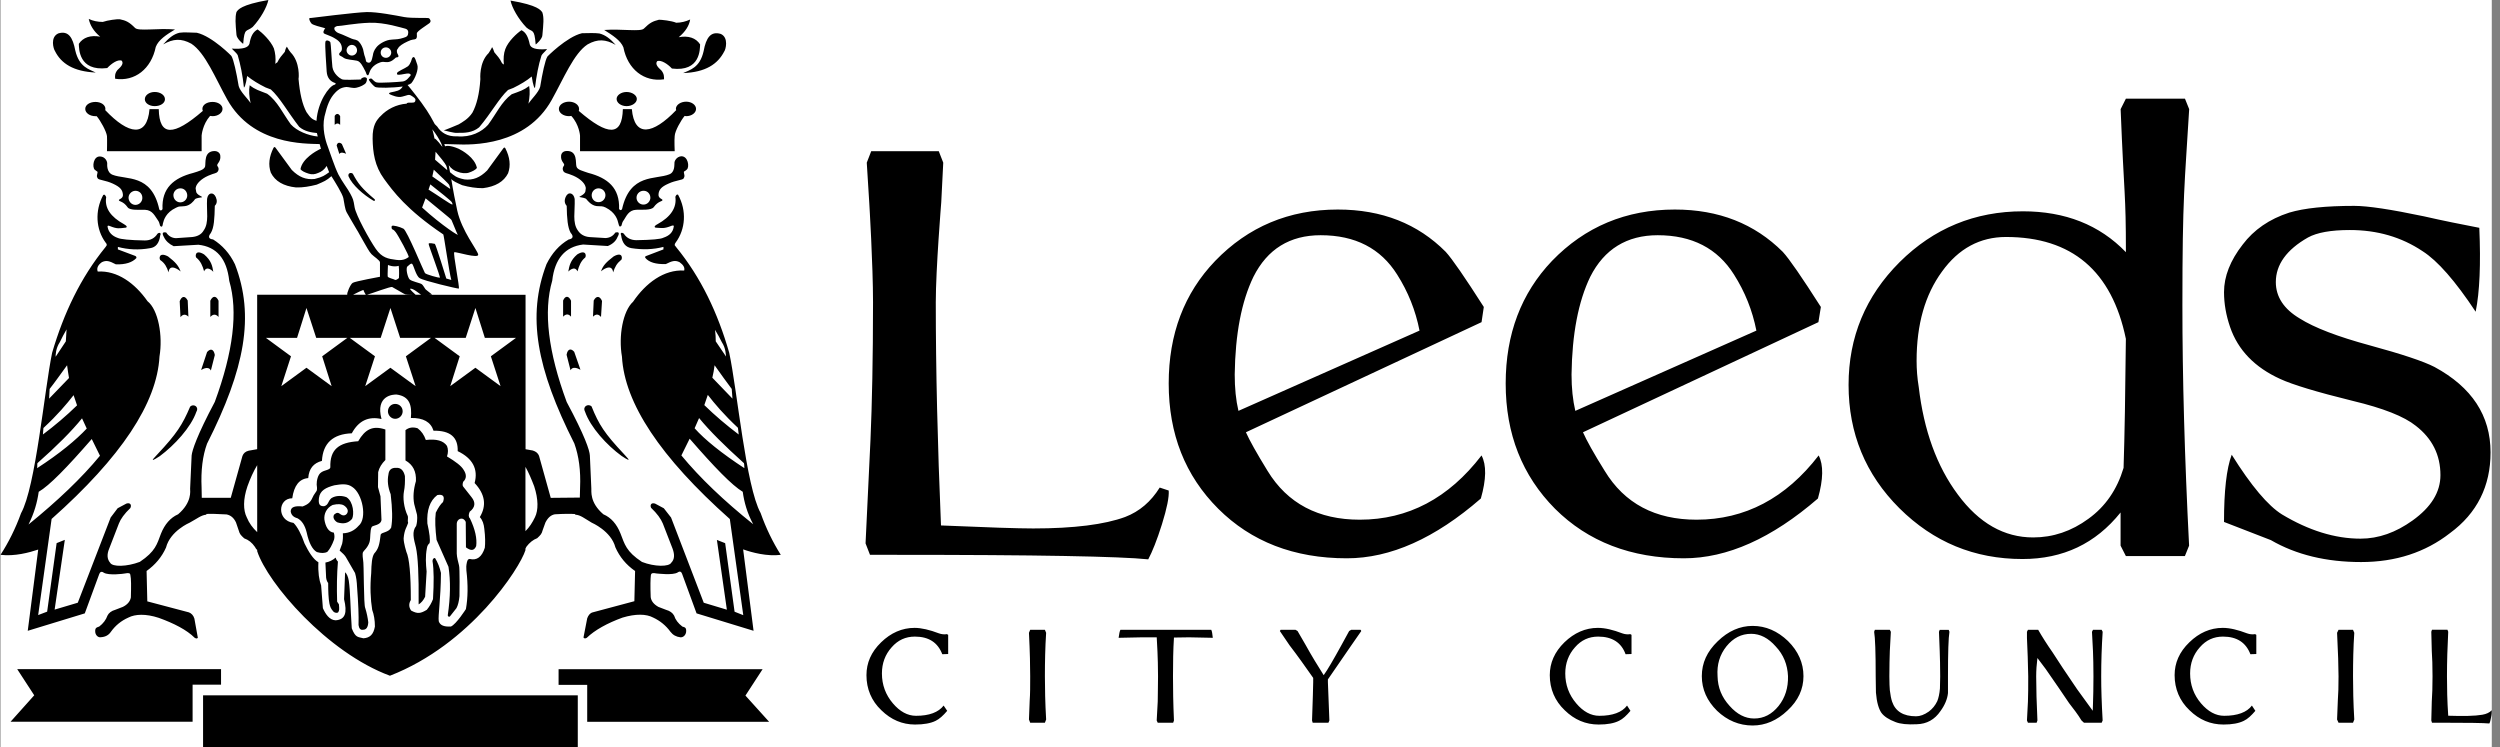 <svg xmlns="http://www.w3.org/2000/svg" width="194" height="58" viewBox="0 0 194 58" fill="none"><rect x="0" y="0" width="194" height="58" fill="#808080" stroke="none"/><g clip-path="url(#clip0_986_18631)"><rect width="193.321" height="58" transform="translate(0.041)" fill="white" style="fill:white;fill-opacity:1;"></rect><path d="M193.362 55.113C193.362 55.252 193.362 55.426 193.308 55.657C193.267 55.89 193.225 56.063 193.172 56.142C192.749 56.1 191.45 56.082 189.285 56.082H188.722L188.669 55.908L188.706 54.44C188.743 53.935 188.764 53.278 188.764 52.484C188.764 51.671 188.741 51.016 188.706 50.513L188.669 49.024L188.722 48.868H189.922L189.982 49.024C189.922 50.19 189.885 51.343 189.885 52.484C189.885 53.358 189.903 54.383 189.982 55.54C191.174 55.581 192.065 55.562 192.626 55.464C192.955 55.407 193.19 55.292 193.362 55.113ZM115.143 23.82L114.968 25L96.683 33.544C96.956 34.161 97.518 35.167 98.36 36.537C99.908 39.077 102.311 40.328 105.516 40.328C109.264 40.328 112.419 38.665 114.967 35.342C115.357 36.077 115.339 37.196 114.914 38.684C111.357 41.777 107.896 43.324 104.514 43.324C100.41 43.324 97.091 42.026 94.536 39.479C91.963 36.907 90.691 33.677 90.691 29.757C90.691 25.928 91.89 22.756 94.301 20.244C96.857 17.597 100.028 16.26 103.813 16.26C107.234 16.26 110.021 17.362 112.187 19.542C112.687 20.088 113.675 21.522 115.143 23.82ZM110.155 25.655C109.848 24.088 109.266 22.64 108.42 21.308C107.143 19.275 105.172 18.253 102.484 18.253C100.086 18.253 98.347 19.332 97.267 21.478C96.338 23.398 95.856 25.929 95.814 29.057C95.814 30.122 95.907 31.049 96.103 31.883L110.155 25.655ZM141.299 23.82L141.109 25L122.839 33.544C123.11 34.161 123.666 35.167 124.523 36.537C126.064 39.077 128.447 40.328 131.653 40.328C135.402 40.328 138.572 38.665 141.129 35.342C141.51 36.077 141.492 37.196 141.07 38.684C137.492 41.777 134.033 43.324 130.667 43.324C126.571 43.324 123.225 42.026 120.669 39.479C118.12 36.907 116.841 33.677 116.841 29.757C116.841 25.928 118.044 22.756 120.438 20.244C122.992 17.597 126.183 16.26 129.97 16.26C133.376 16.26 136.157 17.362 138.341 19.542C138.847 20.088 139.833 21.522 141.299 23.82ZM136.296 25.655C135.987 24.088 135.405 22.64 134.559 21.308C133.281 19.275 131.307 18.253 128.64 18.253C126.246 18.253 124.487 19.332 123.403 21.478C122.475 23.398 121.993 25.929 121.951 29.057C121.951 30.122 122.051 31.049 122.244 31.883L136.296 25.655ZM59.18 51.926L57.846 53.977L59.683 56.011H45.567V53.148H43.346V51.93H59.179L59.18 51.926ZM15.758 53.96H44.836V58H15.758V53.96ZM1.336 51.926H17.153V53.128H14.946V56.008H0.818L2.656 53.955L1.336 51.926ZM15.705 8.451C15.705 8.139 16.049 7.909 16.494 7.909C16.92 7.909 17.268 8.139 17.268 8.451C17.268 8.76 16.921 9.015 16.496 9.015L16.302 8.995C15.706 9.669 15.646 10.519 15.646 10.519V11.733H8.301C8.301 11.733 8.32 10.87 8.301 10.558C8.257 10.195 7.798 9.359 7.504 9.016H7.41C6.961 9.016 6.615 8.762 6.615 8.452C6.615 8.14 6.96 7.91 7.41 7.91C7.835 7.91 8.18 8.14 8.18 8.452L8.166 8.545C9.979 10.461 11.411 10.692 11.602 8.47H12.32C12.359 10.6 13.461 10.579 15.74 8.606C15.723 8.567 15.705 8.511 15.705 8.451ZM11.239 7.699C11.239 7.389 11.584 7.137 12.006 7.137C12.454 7.137 12.801 7.389 12.801 7.699C12.801 8.004 12.455 8.235 12.006 8.235C11.587 8.236 11.239 8.006 11.239 7.699ZM8.32 12.684C8.32 12.744 8.257 13.364 8.727 13.56C9.787 13.982 11.757 13.458 12.36 16.246C12.399 16.34 12.534 16.379 12.612 16.223C12.535 14.601 13.477 13.81 14.989 13.42C15.413 13.287 15.819 13.186 15.912 12.937C15.989 12.669 15.783 11.72 16.669 11.72C16.784 11.72 17.073 11.798 17.097 12.089C17.155 12.591 16.747 12.722 16.88 12.9C17.039 13.094 16.922 13.285 16.904 13.303C16.768 13.48 16.691 13.403 16.166 13.633C15.587 13.888 15.301 14.232 15.221 14.447C15.161 14.638 15.177 14.602 15.221 14.855C15.239 15.141 15.802 15.277 15.661 15.31C15.508 15.338 15.2 15.371 15.123 15.469C15.044 15.589 14.758 15.952 14.35 15.995C13.942 16.049 13.942 15.971 13.656 16.121C12.866 16.494 12.709 17.072 12.648 17.322C12.613 17.578 12.57 17.634 12.46 17.559C12.361 17.482 12.436 17.344 12.242 17.075C12.031 16.802 11.854 16.304 11.257 16.281C10.869 16.261 10.097 16.356 9.905 16.088C9.555 15.59 9.246 15.665 9.223 15.527C9.223 15.45 9.579 15.413 9.537 15.085C9.5 14.734 9.343 14.523 8.763 14.252C8.182 13.982 7.679 13.982 7.586 13.845C7.507 13.707 7.507 13.671 7.543 13.516C7.606 13.248 7.568 13.365 7.349 13.168C7.141 12.958 7.238 12.104 7.774 12.143C8.166 12.163 8.32 12.513 8.32 12.684ZM9.98 15.411C10.022 15.719 10.289 15.937 10.583 15.894C10.869 15.852 11.084 15.588 11.041 15.275C11.007 14.983 10.757 14.773 10.443 14.81C10.154 14.854 9.942 15.121 9.98 15.411ZM13.46 15.216C13.498 15.526 13.771 15.74 14.062 15.698C14.352 15.664 14.566 15.389 14.526 15.102C14.488 14.79 14.234 14.577 13.928 14.62C13.634 14.653 13.421 14.932 13.46 15.216ZM16.67 27.548L16.364 28.751C16.227 28.445 15.859 28.556 15.606 28.71L16.069 27.318C16.341 27.012 16.591 27.09 16.67 27.548ZM15.237 31.958C14.815 33.172 13.536 34.552 12.399 35.397C11.297 36.115 12.206 35.3 12.225 35.244C13.711 33.659 14.156 32.965 14.756 31.553C15.009 31.303 15.473 31.554 15.237 31.958ZM16.959 23.338V24.595C16.747 24.36 16.536 24.36 16.321 24.595V23.338C16.496 22.949 16.769 22.916 16.959 23.338ZM15.838 19.742C16.399 20.225 16.476 20.629 16.552 21.094C16.516 21.04 16.051 20.573 15.838 21.055C15.724 20.628 15.569 20.278 15.258 20.011C15.142 19.992 15.081 19.279 15.838 19.742ZM14.566 23.32L14.62 24.573C14.412 24.365 14.194 24.365 14.005 24.613L13.944 23.375C14.099 22.972 14.351 22.916 14.566 23.32ZM13.038 19.898C13.615 20.342 13.847 20.607 14.021 21.074C13.981 21.019 13.151 20.358 13.078 21.134C12.944 20.708 12.786 20.433 12.475 20.207C12.337 20.183 12.261 19.489 13.038 19.898ZM43.369 8.451C43.369 8.139 43.717 7.89 44.159 7.89C44.587 7.89 44.936 8.139 44.936 8.451C44.936 8.511 44.936 8.545 44.913 8.606C47.174 10.557 48.28 10.598 48.334 8.47H49.031C49.226 10.674 50.653 10.444 52.473 8.545L52.448 8.451C52.448 8.139 52.819 7.89 53.246 7.89C53.669 7.89 54.013 8.139 54.013 8.451C54.013 8.76 53.668 9.015 53.246 9.015L53.128 8.995C52.84 9.341 52.371 10.167 52.356 10.557C52.318 10.869 52.356 11.732 52.356 11.732H45.01V10.523C45.01 10.523 44.953 9.671 44.334 8.997L44.16 9.015C43.716 9.015 43.369 8.76 43.369 8.451ZM47.849 7.678C47.849 7.389 48.2 7.138 48.623 7.138C49.048 7.138 49.419 7.39 49.419 7.678C49.419 7.984 49.048 8.236 48.623 8.236C48.2 8.236 47.849 7.984 47.849 7.678ZM52.338 12.668C52.317 12.513 52.491 12.163 52.859 12.126C53.401 12.106 53.516 12.959 53.302 13.152C53.09 13.364 53.03 13.231 53.09 13.499C53.128 13.654 53.128 13.693 53.05 13.845C52.974 13.98 52.45 13.98 51.875 14.249C51.295 14.502 51.136 14.732 51.102 15.06C51.06 15.414 51.428 15.433 51.407 15.527C51.407 15.641 51.079 15.588 50.732 16.071C50.54 16.338 49.766 16.263 49.377 16.278C48.781 16.301 48.606 16.785 48.413 17.072C48.201 17.341 48.295 17.479 48.177 17.556C48.084 17.613 48.044 17.576 47.984 17.322C47.928 17.071 47.775 16.493 46.999 16.104C46.714 15.968 46.687 16.025 46.283 15.991C45.877 15.93 45.605 15.582 45.512 15.466C45.431 15.349 45.141 15.336 44.988 15.292C44.83 15.271 45.393 15.137 45.43 14.83C45.45 14.575 45.489 14.635 45.413 14.421C45.334 14.214 45.065 13.886 44.484 13.63C43.943 13.4 43.885 13.477 43.728 13.3C43.711 13.26 43.592 13.09 43.748 12.873C43.903 12.698 43.495 12.587 43.539 12.084C43.572 11.771 43.847 11.715 43.982 11.715C44.852 11.698 44.639 12.665 44.737 12.933C44.811 13.183 45.218 13.261 45.644 13.415C47.152 13.805 48.101 14.573 48.041 16.218C48.121 16.35 48.234 16.316 48.274 16.218C48.894 13.44 50.867 13.959 51.928 13.532C52.397 13.364 52.317 12.743 52.338 12.668ZM46.979 15.216C47.017 14.932 46.813 14.653 46.517 14.62C46.23 14.578 45.953 14.79 45.919 15.081C45.88 15.386 46.093 15.664 46.385 15.684C46.673 15.72 46.941 15.51 46.979 15.216ZM50.465 15.411C50.5 15.105 50.29 14.832 49.999 14.807C49.704 14.774 49.437 14.983 49.398 15.273C49.36 15.566 49.575 15.838 49.862 15.871C50.153 15.914 50.422 15.698 50.465 15.411ZM43.967 27.532C44.042 27.064 44.312 27.008 44.56 27.303L45.044 28.693C44.793 28.558 44.427 28.419 44.273 28.731L43.967 27.532ZM45.396 31.939C45.185 31.531 45.648 31.303 45.902 31.531C46.478 32.965 46.922 33.641 48.41 35.226C48.431 35.28 49.338 36.115 48.233 35.379C47.096 34.551 45.825 33.171 45.396 31.939ZM43.697 23.32C43.871 22.916 44.139 22.949 44.312 23.338V24.575C44.123 24.345 43.91 24.345 43.697 24.575V23.32ZM44.794 19.742C45.551 19.279 45.513 19.972 45.375 20.015C45.083 20.265 44.936 20.61 44.814 21.058C44.585 20.573 44.139 21.038 44.099 21.074C44.181 20.629 44.255 20.207 44.794 19.742ZM46.072 23.32C46.284 22.916 46.556 22.972 46.717 23.357L46.638 24.597C46.441 24.364 46.249 24.345 46.016 24.574L46.072 23.32ZM47.619 19.898C48.389 19.466 48.296 20.169 48.181 20.185C47.874 20.434 47.717 20.709 47.58 21.134C47.484 20.358 46.672 21.014 46.639 21.055C46.788 20.605 47.044 20.342 47.619 19.898ZM39.617 0.045C41.763 0.408 41.971 0.797 42.089 0.971C42.224 1.4 42.168 1.861 42.089 2.732C42.089 3.02 41.567 3.485 41.567 3.445C41.468 2.152 41.312 2.54 40.85 2.133C40.216 1.468 39.732 0.605 39.617 0.045ZM55.934 2.634C56.575 2.921 56.301 3.874 56.204 3.986C55.701 4.972 54.751 5.611 53.011 5.671C53.538 5.419 54.312 5.264 54.601 3.968C54.793 2.92 55.157 2.4 55.934 2.634ZM20.825 0C20.707 0.563 20.224 1.432 19.61 2.091C19.127 2.498 18.967 2.109 18.874 3.388C18.874 3.444 18.349 2.98 18.349 2.689C18.272 1.822 18.235 1.357 18.349 0.935C18.467 0.758 18.679 0.375 20.825 0ZM4.525 2.592C5.303 2.362 5.646 2.887 5.844 3.927C6.15 5.224 6.928 5.373 7.43 5.629C5.711 5.552 4.742 4.933 4.259 3.947C4.159 3.811 3.871 2.887 4.525 2.592ZM40.468 2.343C40.814 2.513 40.988 2.868 41.109 3.444C41.181 3.732 41.591 3.886 42.456 3.809C42.287 4.021 42.095 4.157 42.017 4.312C41.782 5.048 41.628 5.878 41.514 6.824C41.393 6.844 41.262 5.936 41.262 5.936C40.874 6.263 40.375 6.557 39.831 6.824L39.424 6.98C38.729 7.622 38.112 8.78 37.182 9.881C36.659 10.308 36.037 10.323 35.44 10.308C35.309 10.347 34.436 10.114 34.436 10.114C34.455 10.134 35.596 9.651 35.596 9.651C35.884 9.475 36.328 9.244 36.66 8.742C36.986 8.139 37.201 7.294 37.276 6.15C37.276 6.15 37.159 4.852 37.917 4.12C37.995 3.985 38.092 3.867 38.188 3.656C38.303 3.849 38.303 3.927 38.361 4.059C38.612 4.367 38.766 4.504 38.942 4.873C38.959 4.93 39.034 4.949 39.1 5.011C39.057 4.546 39.082 4.157 39.212 3.808C39.441 3.195 40.117 2.574 40.468 2.343ZM52.67 2.887C53.42 2.749 54 2.94 54.328 3.444C54.312 3.791 54.368 5.592 52.142 5.319C51.78 4.933 51.294 4.641 51.004 4.741C50.828 4.95 51.004 5.184 51.33 5.475C51.545 5.746 51.528 5.957 51.528 6.155C49.984 6.382 48.705 5.378 48.376 3.676C48.168 3.14 47.527 2.732 46.887 2.326C48.22 2.226 49.688 2.477 49.958 2.226C50.441 1.743 50.676 1.65 51.136 1.531C51.33 1.531 52.103 1.606 52.475 1.765C52.841 1.765 53.228 1.667 53.556 1.513C53.481 1.995 53.185 2.459 52.67 2.887ZM7.774 2.845C7.253 2.418 6.983 1.936 6.886 1.468C7.214 1.627 7.604 1.702 7.974 1.702C8.339 1.57 9.112 1.468 9.303 1.495C9.769 1.593 10.021 1.702 10.485 2.172C10.756 2.438 12.226 2.172 13.579 2.286C12.919 2.689 12.304 3.079 12.087 3.64C11.741 5.343 10.465 6.346 8.938 6.112C8.918 5.92 8.9 5.709 9.11 5.438C9.44 5.146 9.613 4.913 9.44 4.702C9.148 4.603 8.686 4.892 8.319 5.282C6.092 5.552 6.133 3.754 6.117 3.403C6.445 2.903 7.024 2.709 7.774 2.845ZM27.049 13.692C26.972 13.458 27.205 13.343 27.378 13.48C27.785 14.25 28.079 14.62 29.081 15.469C29.101 15.511 29.119 15.639 28.966 15.567C28.192 15.105 27.344 14.37 27.049 13.692ZM26.125 11.291C26.18 11.042 26.357 11.024 26.53 11.177L26.858 11.933C26.685 11.855 26.432 11.775 26.334 11.953L26.125 11.291ZM25.971 8.995C26.103 8.78 26.276 8.794 26.396 9.015V9.685C26.257 9.552 26.125 9.552 25.971 9.685V8.995ZM30.104 31.92C30.104 31.593 30.357 31.343 30.666 31.343C30.994 31.343 31.246 31.594 31.246 31.92C31.246 32.229 30.993 32.5 30.666 32.5C30.36 32.5 30.104 32.229 30.104 31.92ZM29.908 35.693C29.619 35.98 29.425 36.291 29.346 36.635L29.331 37.798L29.526 38.513L29.603 40.349C29.541 40.775 28.943 40.755 28.848 40.887C28.693 41.163 28.77 41.739 28.675 42.067C28.538 42.508 28.209 42.747 28.174 42.84C28.097 42.973 28.174 43.442 28.174 43.442C28.25 43.69 28.209 46.979 28.345 47.19C28.463 47.576 28.538 47.946 28.578 48.292C28.557 48.678 28.424 48.868 28.174 48.868C27.977 48.909 27.862 48.774 27.822 48.503C27.845 47.79 27.805 46.822 27.708 45.549C27.691 45.159 27.649 44.793 27.55 44.464L26.835 43.224C26.758 43.093 26.585 42.917 26.356 42.723L26.549 42.199C26.606 41.95 26.626 41.677 26.606 41.384C27.112 41.369 27.517 41.157 27.822 40.807C28.521 40.245 28.132 38.275 27.32 37.776C26.955 37.518 26.507 37.563 25.948 37.658C25.292 37.831 24.826 38.062 24.752 38.644C24.691 39.127 24.807 39.298 25.156 39.28C25.502 39.182 25.425 38.917 25.712 38.66C26.065 38.43 26.564 38.452 26.892 38.586C27.436 38.934 27.493 39.937 27.318 40.268C27.012 40.614 26.66 40.675 26.196 40.541C26.045 40.478 25.767 40.212 25.924 39.936C26.139 39.742 26.251 39.781 26.391 39.882C26.582 40.038 26.799 40.038 26.932 39.842C27.064 39.63 26.952 39.4 26.696 39.226C26.5 39.105 26.215 39.09 25.812 39.185C25.329 39.418 25.133 39.882 25.172 40.309C25.249 40.832 25.483 41.295 25.904 41.331C25.966 41.527 25.966 41.699 25.923 41.873C25.767 42.302 25.595 42.61 25.404 42.822C25.187 42.938 24.922 42.938 24.589 42.84C24.241 42.645 23.971 42.128 23.797 41.315C23.662 40.769 23.432 40.403 23.08 40.216C22.773 40.133 22.599 39.961 22.559 39.688C22.559 39.32 22.928 39.245 23.485 39.301C23.988 39.104 24.105 38.955 24.34 38.434C24.376 38.393 24.548 38.124 24.574 38.086C24.628 37.93 24.589 37.754 24.574 37.6L24.589 37.348C24.724 36.481 25.171 36.597 25.534 36.402C25.574 36.382 25.634 36.329 25.634 36.251C25.595 34.897 26.27 34.334 27.796 34.24C28.336 33.311 28.918 32.998 29.905 33.329V35.693H29.908ZM25.252 43.656C25.564 43.6 25.833 43.46 26.047 43.27C26.083 43.404 26.143 43.501 26.223 43.58C26.143 44.567 26.125 45.588 26.162 46.69L26.3 46.896C26.335 47.288 26.335 47.364 26.239 47.52C26.125 47.597 25.971 47.538 25.891 47.477C25.676 47.247 25.621 47.091 25.564 46.84C25.486 46.413 25.466 45.874 25.466 45.238C25.407 45.18 25.33 45.025 25.307 44.829L25.252 43.656ZM31.458 33.387C31.711 33.172 32.038 33.116 32.407 33.234C32.713 33.464 32.91 33.758 33.044 34.142C33.877 34.043 34.417 34.203 34.687 34.606C34.786 34.858 34.786 35.128 34.687 35.42C35.363 35.824 35.791 36.152 35.965 36.441C36.216 36.808 36.216 37.138 35.941 37.389C35.886 37.568 35.886 37.68 35.941 37.755L36.583 38.57C36.931 38.992 36.876 39.379 36.448 39.709C36.348 39.94 36.348 40.113 36.469 40.232C36.876 41.082 37.028 41.799 36.952 42.374C36.798 42.742 36.546 42.765 36.158 42.475L36.142 40.502C35.945 40.057 35.424 40.232 35.444 40.699V42.959C35.456 43.267 35.558 43.615 35.617 43.863C35.691 44.036 35.655 46.261 35.655 46.261C35.617 46.67 35.537 46.979 35.422 47.191L34.901 47.85C34.822 47.867 34.768 47.85 34.746 47.751C34.958 46.323 34.971 45.064 34.802 43.983L33.877 41.893C33.781 41.061 33.739 40.37 33.815 39.786C34.011 39.381 34.204 39.108 34.378 38.957C34.536 38.512 34.378 38.334 33.935 38.417C33.355 38.858 33.105 39.589 33.163 40.616C33.334 41.388 33.399 41.914 33.334 42.149C33.221 42.243 33.145 42.377 33.125 42.552C33.006 43.171 33.045 43.753 33.105 44.352L32.99 46.306C32.851 46.592 32.68 46.788 32.486 46.902C32.507 44.586 32.429 43.174 32.275 42.477C32.102 41.8 31.946 41.257 32.295 40.811C32.433 40.328 32.355 39.92 32.355 39.92L32.142 39.111C32.041 38.576 32.084 37.989 32.276 37.334C32.314 36.58 32.041 36.059 31.465 35.731V33.387H31.458ZM55.487 25.597C55.527 25.906 55.542 26.197 55.542 26.488L56.339 27.666C56.317 27.532 56.339 27.045 56.009 26.543C55.853 26.235 55.684 25.907 55.487 25.597ZM55.452 28.343C55.411 28.673 55.354 29.001 55.277 29.31L56.839 30.933L56.782 30.181C56.358 29.619 55.975 29.079 55.452 28.343ZM54.926 30.642L54.655 31.436C55.487 32.249 56.374 32.999 57.325 33.718L57.263 33.196C56.183 32.189 55.467 31.342 54.926 30.642ZM54.249 32.44L53.902 33.234C54.696 34.123 55.989 35.167 57.764 36.33C57.748 36.228 57.764 36.039 57.729 35.941C56.223 34.587 55.061 33.431 54.249 32.44ZM53.516 34.043L52.875 35.342C54.312 37.081 56.168 38.856 58.447 40.68C57.981 39.809 57.748 38.977 57.637 38.163C56.803 37.663 55.452 36.27 53.516 34.043ZM49.127 23.415C50.111 21.965 51.527 20.901 53.093 20.994C53.154 20.764 53.03 20.554 52.724 20.338C52.377 20.183 52.163 20.244 51.663 20.493C50.889 20.513 50.366 20.358 50.077 20.011C50.038 19.932 50.077 19.875 50.17 19.856L51.484 19.353V19.158C50.692 19.368 49.859 19.391 48.992 19.256C48.547 19.181 48.277 18.853 48.199 18.253C48.101 18.042 48.276 18.018 48.41 18.136C48.619 18.465 48.95 18.638 49.394 18.638C50.574 18.619 51.274 18.559 51.483 18.445C51.95 18.29 52.219 18.018 52.278 17.612C52.317 17.496 52.26 17.475 52.122 17.517C51.524 17.766 51.348 17.688 50.962 17.673C50.73 17.673 50.747 17.536 51.018 17.398C52.064 16.821 52.526 16.104 52.408 15.273C52.471 15.115 52.545 15.058 52.621 15.115C53.299 16.35 53.2 17.785 52.43 18.825C52.375 18.89 52.355 18.95 52.355 19.026L52.473 19.181C54.404 21.543 55.701 24.288 56.588 27.377C57.207 30.256 57.885 37.756 59.024 39.809C59.448 41.008 59.97 42.068 60.589 43.056C59.527 43.189 58.366 42.881 57.667 42.631L58.476 48.949L54.053 47.597L52.928 44.523C52.869 44.37 52.77 44.293 52.582 44.425C52.196 44.658 51.037 44.503 50.959 44.503C50.649 44.443 50.552 44.464 50.509 44.62C50.474 44.891 50.459 45.469 50.494 46.339C50.537 46.651 50.744 46.9 51.094 47.096L51.695 47.326C51.986 47.405 52.196 47.559 52.313 47.774C52.407 48.08 52.62 48.37 52.952 48.622C53.148 48.68 53.278 48.699 53.242 49.05C53.2 49.316 52.993 49.473 52.799 49.455C52.47 49.416 52.219 49.276 52.028 49.027C51.676 48.544 51.231 48.178 50.691 47.925C50.151 47.634 49.323 47.62 48.311 47.925C47.136 48.351 46.151 48.895 45.532 49.495C45.418 49.566 45.336 49.551 45.278 49.472L45.568 47.981C45.648 47.756 45.784 47.578 45.977 47.523L49.227 46.654L49.283 44.31C48.584 43.828 48.083 43.211 47.755 42.475C47.424 41.203 45.917 40.56 45.917 40.56C45.337 40.217 45.045 39.964 44.662 39.942L44.602 39.889C44.311 39.866 43.791 39.866 43.059 39.909C42.748 39.964 42.515 40.176 42.325 40.547L42.11 41.142C42.035 41.437 41.954 41.51 41.686 41.764C41.374 41.88 41.085 42.11 40.853 42.421L40.775 42.572V42.692C40.331 44.103 36.526 50 30.259 52.437C25.386 50.633 20.77 45.261 19.958 42.772V42.673C19.881 42.617 19.82 42.516 19.786 42.443C19.552 42.103 19.282 41.892 18.951 41.776C18.679 41.526 18.603 41.448 18.524 41.161L18.313 40.542C18.139 40.168 17.887 39.979 17.578 39.919C16.865 39.882 16.339 39.862 16.033 39.882L15.994 39.94C15.605 39.98 15.318 40.232 14.718 40.559C14.718 40.559 13.212 41.196 12.882 42.493C12.556 43.225 12.049 43.826 11.375 44.308L11.431 46.666L14.662 47.52C14.851 47.595 15.007 47.748 15.084 48.002L15.352 49.491C15.301 49.564 15.224 49.564 15.105 49.491C14.506 48.889 13.499 48.368 12.32 47.945C11.316 47.614 10.485 47.652 9.963 47.923C9.4 48.174 8.957 48.538 8.61 49.022C8.432 49.291 8.167 49.428 7.836 49.447C7.647 49.49 7.431 49.333 7.392 49.063C7.356 48.696 7.508 48.696 7.699 48.619C8.011 48.384 8.224 48.096 8.34 47.772C8.432 47.572 8.648 47.402 8.939 47.323L9.537 47.092C9.885 46.92 10.101 46.666 10.155 46.361C10.181 45.471 10.181 44.909 10.119 44.638C10.101 44.464 10.004 44.441 9.673 44.504C9.619 44.521 8.437 44.676 8.052 44.441C7.877 44.31 7.762 44.388 7.703 44.543L6.58 47.598L2.153 48.95L2.965 42.646C2.268 42.879 1.127 43.189 0.041 43.054C0.665 42.09 1.207 41.005 1.632 39.827C2.772 37.779 3.446 30.275 4.044 27.376C4.956 24.283 6.252 21.555 8.183 19.18L8.277 19.044C8.302 18.969 8.256 18.889 8.203 18.834C7.43 17.793 7.354 16.359 8.006 15.141C8.084 15.061 8.166 15.12 8.24 15.294C8.104 16.129 8.569 16.822 9.632 17.403C9.884 17.539 9.904 17.675 9.671 17.675C9.285 17.713 9.11 17.788 8.508 17.535C8.378 17.48 8.319 17.516 8.354 17.633C8.43 18.018 8.684 18.308 9.148 18.467C9.363 18.563 10.056 18.64 11.238 18.66C11.678 18.66 12.005 18.481 12.223 18.136C12.359 18.018 12.533 18.06 12.433 18.271C12.359 18.872 12.086 19.201 11.641 19.259C10.771 19.415 9.941 19.373 9.147 19.16V19.354L10.482 19.855C10.581 19.897 10.596 19.953 10.581 20.028C10.269 20.359 9.748 20.537 8.993 20.514C8.473 20.243 8.256 20.182 7.911 20.341C7.584 20.571 7.488 20.824 7.584 21.073C9.09 20.978 10.461 21.965 11.447 23.374C12.278 24.034 12.649 26.042 12.376 27.667C12.183 31.281 9.401 35.477 4.005 40.27L2.962 47.729L3.659 47.464L4.394 42.147L5.03 41.892L4.239 47.306L6.036 46.771L8.588 40.156L9.13 39.439L9.807 39.078C10.115 38.978 10.231 39.191 10.115 39.424C9.651 39.865 9.363 40.273 9.228 40.62L8.473 42.572C8.276 43.036 8.318 43.406 8.549 43.671C8.725 44.004 9.842 43.984 10.85 43.601C12.069 42.785 12.181 42.228 12.49 41.415C12.783 40.681 13.226 40.171 13.822 39.908C14.909 38.98 14.754 38.094 14.754 37.916L14.871 35.343C14.909 34.957 15.271 33.816 16.668 31.188C18.098 27.304 18.483 24.169 17.79 21.793C17.598 20.075 16.805 19.143 15.392 18.992L13.478 19.104C13.115 18.932 12.864 18.698 12.72 18.392C12.554 18.1 12.609 17.982 12.898 18.043C13.075 18.311 13.324 18.469 13.652 18.482L14.927 18.392C15.316 18.348 15.627 18.198 15.803 17.886C16.244 17.27 16.011 16.399 16.07 15.433C16.131 14.949 16.551 14.854 16.747 15.295C16.865 15.567 16.846 15.797 16.669 15.97C16.647 16.98 16.612 17.653 16.362 18.079C16.127 18.37 16.184 18.544 16.535 18.58C17.247 19.026 17.828 19.661 18.234 20.513C19.779 24.516 19.004 28.616 16.065 34.434C15.719 35.38 15.583 36.522 15.643 37.836L15.658 38.63H17.907L18.814 35.382C18.895 35.169 19.05 35.035 19.297 34.974L19.956 34.857V22.87H26.954C26.877 22.812 27.189 22.04 27.378 21.945C27.571 21.828 29.486 21.477 29.486 21.477V20.357C29.486 20.206 29.02 19.917 28.828 19.723C28.637 19.526 28.424 19.103 28.228 18.772C28.015 18.426 27.784 17.962 27.687 17.826C27.593 17.695 27.067 16.744 26.912 16.496C26.756 16.223 26.721 15.739 26.643 15.373C26.566 15.027 25.986 14.098 25.717 13.672C25.328 14.019 25.156 14.078 24.576 14.329C24.035 14.467 23.513 14.561 22.969 14.545C22.005 14.445 21.346 14.061 21.018 13.402C20.804 12.8 20.88 12.163 21.227 11.468C21.286 11.39 21.327 11.39 21.385 11.468L22.642 13.186C23.204 13.748 23.741 13.963 24.421 13.888C25.055 13.729 25.191 13.613 25.542 13.364L25.349 12.877C25.176 13.152 24.96 13.322 24.69 13.42C24.437 13.537 24.189 13.555 23.954 13.476C23.642 13.38 23.412 13.263 23.317 13.13C23.453 12.298 24.576 11.702 24.727 11.626C24.727 11.626 24.825 11.564 24.905 11.547L24.805 11.18C23.665 11.142 19.608 11.256 17.632 7.72C16.707 6.056 15.932 4.106 14.847 3.391C14.055 2.96 13.438 3.002 12.662 3.446C13.091 2.962 13.457 2.655 13.922 2.541C14.308 2.478 14.831 2.541 15.272 2.541C16.475 2.812 18.039 4.41 17.962 4.354C18.132 4.642 18.346 5.63 18.521 6.672C18.639 7.12 19.22 7.639 19.448 8.006C19.332 7.501 19.298 7.018 19.376 6.614C19.817 6.964 20.089 7.017 20.727 7.272C21.536 7.851 21.942 8.796 22.565 9.647C23.03 10.168 23.918 10.519 24.654 10.594L24.634 10.496L24.592 10.323C24.19 10.284 23.643 10.208 23.218 9.842C22.346 8.718 21.713 7.56 21.017 6.941L20.611 6.787C20.065 6.515 19.583 6.227 19.18 5.897C19.18 5.897 19.048 6.787 18.928 6.787C18.833 5.844 18.66 5.011 18.445 4.275C18.35 4.103 18.177 3.984 17.985 3.772C18.853 3.829 19.258 3.696 19.356 3.402C19.457 2.825 19.63 2.476 19.992 2.282C20.346 2.537 21 3.153 21.253 3.753C21.366 4.118 21.409 4.507 21.366 4.969C21.409 4.89 21.484 4.875 21.524 4.836C21.697 4.469 21.853 4.334 22.1 4.025C22.143 3.889 22.143 3.795 22.259 3.62C22.375 3.828 22.455 3.95 22.552 4.063C23.306 4.82 23.187 6.109 23.165 6.109C23.264 7.233 23.457 8.105 23.785 8.703C24.114 9.186 24.25 9.264 24.559 9.379C24.657 7.89 25.543 6.675 25.952 6.579C26.029 6.561 26.123 6.46 25.952 6.422C25.64 6.306 25.389 6.056 25.35 5.554C25.332 5.204 25.195 3.427 25.253 3.235C25.31 3.038 25.623 3.197 25.64 3.295C25.678 3.391 25.738 4.665 25.795 5.204C25.872 5.728 26.36 6.075 26.533 6.153C26.704 6.229 27.651 6.173 27.902 6.173C28.132 6.173 27.956 6.113 28.098 6.053C28.252 5.978 28.348 5.978 28.426 6.038C28.522 6.075 28.464 6.324 28.39 6.438C28.292 6.577 27.945 6.75 27.651 6.808C27.365 6.866 27.092 6.75 26.883 6.75C26.4 6.788 26.181 7.022 26.009 7.195C25.604 7.621 25.39 8.138 25.178 9.052C24.982 9.958 25.254 10.903 25.428 11.353C25.601 11.811 25.954 12.918 26.257 13.533C26.57 14.137 26.993 14.654 27.189 15.041C27.397 15.445 27.421 15.465 27.518 16.086C27.633 16.725 28.677 18.618 29.161 19.312C29.645 20.012 30.125 20.084 30.745 20.165C31.365 20.261 31.632 19.987 31.711 19.95C31.789 19.897 30.88 18.229 30.707 18.018C30.555 17.804 30.417 17.784 30.417 17.784C30.417 17.784 30.341 17.592 30.417 17.532C30.474 17.459 31.021 17.593 31.306 17.745C31.582 17.879 32.894 21.085 32.974 21.186C33.048 21.304 34.069 21.569 34.131 21.552C34.208 21.534 33.244 19.019 33.261 18.923C33.284 18.805 33.685 18.923 33.743 18.923C33.806 18.923 34.633 21.613 34.633 21.613L35.022 21.726C34.866 21.188 34.442 18.227 34.401 18.193C31.522 16.256 30.497 14.828 29.805 13.884C29.071 12.877 28.934 11.832 28.915 10.768C28.893 9.681 29.262 9.319 29.437 9.103L29.534 9.01C30.016 8.488 30.749 8.1 31.561 8.043C31.561 7.947 31.796 7.965 31.966 7.965C32.165 7.965 32.219 7.931 32.238 7.772C32.258 7.635 32.102 7.542 31.911 7.422C31.715 7.289 31.559 7.422 31.214 7.497C30.866 7.602 30.402 7.383 30.264 7.324C30.148 7.267 30.168 7.209 30.323 7.169C30.748 7.073 31.057 7.055 31.252 6.712C30.477 6.827 29.259 6.84 29.106 6.745C28.991 6.67 28.74 6.398 28.663 6.263C28.564 6.15 28.695 6.093 28.796 6.093C28.891 6.093 29.007 6.343 29.239 6.398C29.452 6.455 30.958 6.362 31.252 6.323C31.556 6.285 31.734 5.995 31.833 5.895C31.924 5.8 31.833 5.719 31.713 5.703C31.581 5.682 31.152 5.8 30.977 5.8C30.824 5.8 30.806 5.8 30.806 5.683C30.806 5.549 31.426 5.316 31.655 5.143C31.868 4.967 31.961 4.559 31.961 4.559C31.961 4.559 32.017 4.407 32.111 4.432C32.21 4.45 32.267 4.701 32.384 5.031C32.501 5.377 32.21 6.11 31.918 6.459C31.862 6.501 31.765 6.561 31.627 6.594C31.748 6.731 32.658 7.851 33.119 8.567C33.314 8.855 33.522 9.224 33.736 9.627L33.93 9.823C34.219 10.284 34.723 10.617 35.478 10.579C36.54 10.674 37.387 10.229 37.873 9.685C38.495 8.855 38.917 7.89 39.709 7.313C40.352 7.078 40.622 7.003 41.062 6.675C41.138 7.061 41.102 7.562 41.008 8.047C41.238 7.682 41.797 7.176 41.917 6.732C42.088 5.687 42.299 4.684 42.477 4.393C42.401 4.451 43.984 2.846 45.163 2.578C45.608 2.578 46.132 2.541 46.517 2.598C46.979 2.715 47.352 3.003 47.777 3.486C47.001 3.043 46.381 3.003 45.593 3.447C44.53 4.142 43.738 6.098 42.812 7.755C40.816 11.334 36.622 11.257 35.349 11.201L34.477 11.178L34.536 11.353C34.63 11.314 34.922 11.254 35.598 11.547C35.844 11.665 36.854 12.221 37.009 13.036C36.892 13.187 36.662 13.304 36.371 13.402C36.138 13.477 35.77 13.441 35.502 13.324C35.252 13.249 35.019 13.095 34.824 12.821L34.922 13.362C35.253 13.63 35.383 13.788 36.041 13.921C36.703 13.998 37.239 13.788 37.802 13.229L39.061 11.506C39.117 11.431 39.175 11.431 39.214 11.506C39.569 12.2 39.642 12.841 39.429 13.442C39.1 14.1 38.443 14.482 37.475 14.602C36.935 14.602 36.428 14.525 35.868 14.372C35.426 14.173 35.155 14.06 35.02 13.889C35.154 14.755 35.333 15.667 35.484 16.344C35.834 17.928 37.031 19.377 37.107 19.746C37.187 20.11 35.368 19.517 35.254 19.573C35.136 19.626 35.697 22.374 35.602 22.394C35.484 22.411 32.836 21.777 32.563 21.581C32.277 21.408 32.1 20.578 31.984 20.48C31.869 20.404 31.774 20.563 31.618 20.674C31.462 20.811 31.637 21.547 31.791 21.683C31.946 21.834 32.563 21.951 32.718 22.046C32.876 22.163 32.973 22.434 33.069 22.491L33.53 22.857L33.282 22.875H40.783V34.86L41.343 34.959C41.597 35.038 41.748 35.17 41.827 35.368L42.737 38.634L44.995 38.612L45.014 37.837C45.073 36.526 44.918 35.385 44.571 34.419C41.632 28.598 40.879 24.52 42.409 20.497C42.833 19.648 43.393 19.01 44.128 18.585C44.458 18.529 44.536 18.351 44.283 18.065C44.052 17.657 43.992 16.963 43.976 15.975C43.803 15.783 43.781 15.548 43.898 15.282C44.087 14.841 44.517 14.954 44.595 15.439C44.631 16.405 44.399 17.275 44.846 17.891C45.041 18.184 45.329 18.357 45.737 18.396L46.993 18.473C47.322 18.454 47.571 18.318 47.747 18.048C48.038 17.971 48.097 18.084 47.918 18.395C47.807 18.684 47.556 18.935 47.167 19.091L45.248 18.975C43.858 19.145 43.045 20.077 42.853 21.778C42.156 24.174 42.54 27.31 43.975 31.194C45.383 33.819 45.754 34.94 45.774 35.349L45.887 37.901C45.91 38.094 45.734 38.982 46.821 39.909C47.415 40.161 47.857 40.663 48.149 41.396C48.478 42.233 48.578 42.791 49.817 43.606C50.802 43.991 51.922 43.991 52.093 43.663C52.346 43.41 52.364 43.042 52.192 42.576L51.435 40.623C51.283 40.259 50.991 39.85 50.524 39.407C50.43 39.194 50.524 38.981 50.834 39.079L51.513 39.442L52.074 40.16L54.61 46.772L56.405 47.312L55.631 41.898L56.272 42.15L57.003 47.469L57.678 47.737L56.635 40.278C51.241 35.482 48.46 31.288 48.263 27.672C47.985 26.08 48.335 24.129 49.127 23.415ZM32.755 16.105C34.299 17.516 35.766 18.444 35.501 18.173C35.456 18.114 35.111 17.226 35.036 17.073C35.001 16.979 33.761 16.012 33.026 15.389L32.755 16.105ZM33.255 14.713C33.971 15.157 34.972 15.871 35.094 15.871C35.15 15.852 35.094 15.777 35.052 15.683C35.031 15.603 34.032 14.807 33.393 14.308L33.255 14.713ZM33.548 13.692C34.065 14.038 34.846 14.62 34.901 14.637C34.998 14.676 34.875 14.464 34.862 14.368C34.862 14.291 34.107 13.593 33.661 13.166L33.548 13.692ZM33.761 12.393L34.706 13.204C34.706 13.204 34.706 13.051 34.629 12.858C34.569 12.7 34.089 12.102 33.801 11.775L33.761 12.393ZM33.721 10.768C33.761 10.65 34.319 11.386 34.319 11.386C34.319 11.386 34.358 11.408 34.241 11.136C34.085 10.791 33.837 10.401 33.548 10.034C33.622 10.284 33.679 10.54 33.721 10.768ZM30.941 20.629C30.55 20.749 30.106 20.573 30.106 20.558C30.106 20.558 30.069 21.325 30.084 21.445C30.084 21.561 30.567 21.655 30.647 21.714C30.741 21.773 30.958 21.578 30.958 21.578C30.958 21.578 30.994 20.994 30.941 20.629ZM28.481 22.872H32.677C32.544 22.795 32.06 22.353 31.83 22.406C31.749 22.431 32.252 22.872 32.252 22.872C32.252 22.872 31.535 22.872 31.442 22.838C31.346 22.814 30.57 22.334 30.436 22.274C30.317 22.213 28.849 22.776 28.481 22.872ZM27.397 22.872H28.386C28.329 22.795 28.21 22.561 28.21 22.507C28.208 22.466 27.572 22.776 27.397 22.872ZM40.775 36.228V41.218C41.088 40.908 41.318 40.544 41.514 40.135C41.782 39.594 41.782 38.745 41.454 37.739C41.239 37.178 41.029 36.679 40.775 36.228ZM19.958 41.295V36.096C19.667 36.579 19.415 37.14 19.201 37.739C18.853 38.764 18.874 39.593 19.144 40.136C19.333 40.603 19.611 40.967 19.958 41.295ZM29.604 32.516C28.579 32.285 27.823 32.656 27.299 33.624C25.833 33.678 25.057 34.397 24.982 35.764C24.323 35.939 23.975 36.364 23.919 37.099C23.224 37.159 22.817 37.68 22.679 38.666C21.557 38.666 21.463 40.386 22.777 40.578C23.063 40.851 23.393 41.469 23.628 42.165C23.935 42.799 24.299 43.399 24.708 43.632C24.67 44.44 24.764 45.002 24.92 45.431L25.055 47.191C25.249 47.632 25.557 48.119 26.044 48.136C26.812 48.081 26.95 47.534 26.699 46.496L26.78 44.407C26.911 44.521 27.014 44.753 27.067 45.064C27.186 45.895 27.186 47.132 27.297 48.758C27.591 49.509 27.779 49.415 28.206 49.532C28.707 49.492 28.982 49.239 29.093 48.62C29.093 48.117 29.017 47.692 28.882 47.324C28.748 46.495 28.708 45.525 28.805 44.48C28.824 43.726 28.864 43.226 29.039 42.955C29.367 42.585 29.444 42.298 29.541 41.484C29.617 41.291 30.158 41.329 30.354 40.944C30.469 40.345 30.451 39.513 30.316 38.351C30.103 37.813 30.046 37.307 30.141 36.829C30.178 36.458 30.376 36.285 30.763 36.304C31.093 36.284 31.321 36.5 31.421 36.941C31.435 37.386 31.421 37.777 31.343 38.159C31.263 38.604 31.321 39.377 31.648 40.055C31.686 40.213 31.61 40.419 31.671 40.576C31.576 40.903 31.379 41.08 31.322 41.774C31.322 42.163 31.533 42.819 31.533 42.819C31.765 43.322 31.88 44.562 31.88 46.565C31.745 46.779 31.685 47.07 31.903 47.379C32.405 47.651 32.635 47.612 33.119 47.322C33.328 47.069 33.484 46.8 33.601 46.493C33.675 45.194 33.675 44.21 33.562 43.531C33.578 43.375 33.639 43.301 33.757 43.301C33.987 43.667 34.125 44.055 34.218 44.461C34.202 46.549 33.987 47.747 34.046 48.207C34.141 48.498 34.412 48.655 34.996 48.617C35.419 48.424 36.155 47.264 36.155 47.264C36.311 46.395 36.326 45.39 36.191 44.264C36.174 44.032 36.174 43.903 36.233 43.627C36.29 43.437 36.309 43.397 36.446 43.375C37.008 43.511 37.392 43.223 37.622 42.507C37.661 42.161 37.661 41.658 37.583 41.039C37.546 40.673 37.453 40.365 37.234 40.127C37.776 39.223 37.642 38.349 36.83 37.483C37.121 36.396 36.676 35.567 35.517 35.008C35.554 33.927 34.934 33.401 33.641 33.424C33.431 32.746 32.847 32.416 31.884 32.435C31.978 31.448 31.786 30.755 30.782 30.617C30.512 30.603 29.119 30.682 29.604 32.516ZM25.735 29.965L25.001 27.649L26.955 26.218H24.538L23.782 23.899L23.051 26.218H20.633L22.581 27.649L21.83 29.965L23.782 28.537L25.735 29.965ZM32.252 29.965L31.496 27.649L33.447 26.218H31.051L30.297 23.899L29.541 26.218H27.142L29.097 27.649L28.341 29.965L30.295 28.537L32.252 29.965ZM38.844 29.965L38.091 27.649L40.042 26.218H37.624L36.892 23.899L36.14 26.218H33.721L35.674 27.649L34.939 29.965L36.891 28.537L38.844 29.965ZM7.12 34.068C5.187 36.289 3.834 37.68 3.004 38.163C2.886 38.995 2.657 39.809 2.213 40.701C4.472 38.862 6.326 37.104 7.758 35.365L7.12 34.068ZM6.365 32.462C5.57 33.448 4.414 34.606 2.903 35.941C2.88 36.039 2.903 36.228 2.88 36.33C4.645 35.188 5.92 34.123 6.731 33.256L6.365 32.462ZM5.711 30.665C5.168 31.358 4.475 32.189 3.369 33.213L3.33 33.717C4.259 33.02 5.148 32.267 5.979 31.456L5.711 30.665ZM5.206 28.343C4.665 29.079 4.295 29.619 3.852 30.181L3.811 30.933L5.355 29.333C5.303 29 5.244 28.672 5.206 28.343ZM5.165 25.56C4.975 25.887 4.8 26.219 4.644 26.547C4.316 27.049 4.316 27.55 4.316 27.686L5.109 26.49C5.132 26.18 5.149 25.869 5.165 25.56ZM29.542 4.082C29.542 4.312 29.719 4.488 29.953 4.488C30.162 4.488 30.359 4.312 30.359 4.082C30.359 3.852 30.162 3.676 29.953 3.676C29.72 3.676 29.542 3.849 29.542 4.082ZM25.949 2.152C25.928 2.266 25.973 2.361 26.067 2.438C26.144 2.54 26.335 2.592 26.586 2.691L27.286 3C27.494 3.095 27.676 3.04 27.865 3.254C28.038 3.445 28.117 3.656 28.176 3.829C28.233 4.026 28.233 4.199 28.334 4.449C28.411 4.681 28.371 4.78 28.487 4.832C28.62 4.889 28.697 4.876 28.776 4.78C28.853 4.701 28.893 4.47 28.934 4.297C28.948 4.138 29.028 3.886 29.205 3.676C29.377 3.445 29.806 3.174 30.211 3.095C30.616 3.04 30.749 3.075 31.074 3C31.427 2.903 31.602 2.868 31.654 2.691C31.697 2.514 31.713 2.306 31.463 2.227C31.21 2.172 29.86 1.724 28.681 1.766C27.525 1.804 26.381 2.034 26.262 2.016C26.047 2.011 25.949 2.152 25.949 2.152ZM26.894 3.91C26.894 4.12 27.09 4.312 27.299 4.312C27.535 4.312 27.707 4.12 27.707 3.91C27.707 3.676 27.533 3.483 27.299 3.483C27.089 3.483 26.894 3.676 26.894 3.91ZM24.112 1.397C24.112 1.397 27.647 0.952 28.442 0.937C29.236 0.912 30.742 1.204 31.36 1.322C32 1.437 33.218 1.359 33.294 1.417C33.373 1.495 33.502 1.652 33.313 1.805C33.118 1.956 32.346 2.421 32.346 2.594C32.346 2.791 32.385 2.922 32.268 3.021C32.135 3.096 32.018 3.021 31.629 3.217C31.247 3.392 30.971 3.583 30.896 3.738C30.819 3.876 30.782 3.836 30.801 4.029C30.819 4.202 30.994 4.339 30.896 4.413C30.819 4.491 30.764 4.413 30.687 4.491C30.61 4.568 30.358 4.821 30.048 4.821C29.738 4.821 29.738 4.764 29.503 4.841C28.886 5.052 28.712 5.478 28.658 5.651C28.596 5.848 28.558 5.885 28.481 5.809C28.406 5.753 28.443 5.674 28.305 5.442C28.192 5.231 27.98 4.749 27.689 4.709C27.398 4.647 26.88 4.631 26.682 4.494C26.509 4.34 26.297 4.34 26.319 4.185C26.354 4.034 26.531 4.034 26.531 3.781C26.531 3.51 26.433 3.239 26.003 2.99C25.598 2.737 25.174 2.661 25.113 2.563C25.078 2.443 25.113 2.429 25.157 2.31C25.21 2.194 25.327 2.234 25.113 2.156C24.905 2.098 24.301 1.958 24.172 1.827C24.052 1.693 23.957 1.441 24.014 1.42C24.053 1.375 24.112 1.397 24.112 1.397ZM72.617 23.454C72.617 28.693 72.753 34.47 73.021 40.775C76.618 40.93 79.014 41.008 80.177 41.008C83.343 41.008 85.724 40.701 87.308 40.118C88.43 39.69 89.317 38.922 89.994 37.835L90.692 38.066C90.73 38.571 90.555 39.438 90.168 40.68C89.783 41.913 89.412 42.825 89.104 43.405C86.903 43.174 80.385 43.055 69.543 43.055H67.512L67.167 42.166L67.55 34.123C67.669 31.358 67.747 27.805 67.747 23.454C67.747 20.557 67.457 15.777 67.457 15.777L67.261 12.623L67.607 11.732H72.848L73.196 12.623L73.041 15.698C73.042 15.698 72.617 20.885 72.617 23.454ZM169.874 42.342L169.547 43.152H164.969L164.557 42.342V39.768C162.619 42.185 160.094 43.38 156.946 43.38C153.209 43.38 150.042 42.068 147.392 39.438C144.761 36.813 143.449 33.624 143.449 29.87C143.449 26.159 144.761 22.99 147.414 20.338C150.056 17.713 153.249 16.398 156.981 16.398C160.247 16.398 162.916 17.441 164.97 19.569C164.97 14.867 164.837 15.468 164.561 8.47L164.97 7.655H169.552L169.88 8.47C169.529 14.37 169.354 15.141 169.354 23.666C169.353 29.274 169.527 35.515 169.874 42.342ZM164.968 26.295C163.88 21.019 160.77 18.39 155.665 18.39C153.654 18.39 151.991 19.279 150.699 21.074C149.383 22.873 148.728 25.174 148.728 27.996C148.728 28.653 148.777 29.332 148.896 30.047C149.289 33.391 150.289 36.178 151.93 38.38C153.574 40.603 155.527 41.705 157.772 41.705C159.318 41.705 160.751 41.22 162.065 40.255C163.378 39.308 164.286 37.99 164.789 36.308C164.87 33.813 164.927 30.471 164.968 26.295ZM193.267 35.108C193.267 37.718 192.224 39.827 190.113 41.374C188.203 42.863 185.904 43.615 183.218 43.615C180.525 43.615 178.19 43.054 176.22 41.913L172.583 40.503C172.583 38.107 172.776 36.364 173.181 35.286C174.689 37.7 176.004 39.251 177.084 39.921C179.157 41.164 181.187 41.8 183.174 41.8C184.583 41.8 185.92 41.318 187.215 40.39C188.644 39.364 189.378 38.206 189.378 36.87C189.378 35.301 188.741 34.03 187.47 33.045C186.561 32.313 184.937 31.675 182.579 31.11C179.755 30.416 177.879 29.84 176.955 29.412C174.979 28.517 173.665 27.168 173.051 25.367C172.743 24.463 172.584 23.572 172.584 22.667C172.584 21.445 173.07 20.211 174.037 18.972C174.9 17.831 176.101 16.997 177.648 16.498C178.814 16.148 180.49 15.976 182.693 15.976C183.737 15.976 185.536 16.249 188.102 16.788C189.536 17.116 190.969 17.403 192.394 17.678C192.516 20.501 192.422 22.666 192.111 24.19C190.525 21.794 189.155 20.232 187.992 19.492C186.349 18.393 184.474 17.85 182.346 17.85C180.879 17.85 179.799 18.045 179.098 18.43C177.435 19.375 176.604 20.537 176.604 21.889C176.604 23.029 177.223 23.978 178.459 24.714C179.584 25.426 181.398 26.122 183.893 26.8C186.39 27.48 188.067 28.037 188.921 28.479C191.816 30.046 193.267 32.251 193.267 35.108ZM73.584 50.751L73.121 50.768C72.774 49.863 72.076 49.4 70.993 49.4C70.276 49.4 69.678 49.672 69.191 50.231C68.69 50.788 68.437 51.471 68.437 52.259C68.437 53.15 68.728 53.923 69.287 54.579C69.829 55.217 70.427 55.546 71.084 55.546C72.109 55.546 72.825 55.275 73.226 54.752L73.503 55.161C73.195 55.525 72.897 55.796 72.613 55.933C72.224 56.127 71.684 56.224 71.006 56.224C70.021 56.224 69.149 55.854 68.396 55.118C67.624 54.388 67.237 53.459 67.237 52.394C67.237 51.443 67.6 50.594 68.376 49.843C69.129 49.109 70.001 48.723 70.969 48.723C71.506 48.723 72.144 48.876 72.86 49.148C73.075 49.225 73.289 49.244 73.48 49.208L73.578 49.263V50.752L73.584 50.751ZM81.18 49.105C81.105 50.266 81.084 51.387 81.084 52.487C81.084 53.4 81.105 54.521 81.18 55.835L81.084 56.083H79.943L79.847 55.835L79.905 54.343C79.943 53.859 79.943 53.245 79.943 52.486C79.943 51.75 79.924 50.629 79.847 49.104L79.943 48.873H81.084L81.18 49.105ZM94.113 49.494L92.275 49.456L91.099 49.474C91.038 50.424 91.024 51.428 91.024 52.488C91.024 53.439 91.039 54.578 91.099 55.909L91.038 56.083H89.84L89.76 55.909L89.84 54.441C89.84 53.94 89.863 53.279 89.863 52.488C89.863 51.691 89.84 51.06 89.82 50.576L89.762 49.456H88.623L86.805 49.494C86.844 49.184 86.886 48.986 86.943 48.874H87.02H88.927H89.707H90.461H91.31H92.16H93.901H93.993C94.054 48.991 94.079 49.184 94.113 49.494ZM105.635 48.968L104.826 50.133C104.415 50.729 103.835 51.581 103.045 52.722V52.935L103.16 55.909L103.085 56.083H101.864L101.814 55.909C101.864 54.344 101.904 53.363 101.904 52.935V52.605C101.306 51.755 100.71 50.906 100.068 50.073L99.317 48.968L99.374 48.874H100.535L100.691 48.968L101.286 49.995C101.788 50.906 102.276 51.691 102.718 52.394C103.025 51.969 103.475 51.19 104.089 50.074L104.694 48.969L104.85 48.875H105.585L105.635 48.968ZM126.612 50.751L126.145 50.768C125.819 49.863 125.103 49.4 124.018 49.4C123.302 49.4 122.701 49.672 122.218 50.231C121.718 50.788 121.465 51.471 121.465 52.259C121.465 53.15 121.756 53.923 122.315 54.579C122.853 55.217 123.455 55.546 124.109 55.546C125.137 55.546 125.872 55.275 126.259 54.752L126.524 55.161C126.216 55.525 125.931 55.796 125.639 55.933C125.253 56.127 124.731 56.224 124.054 56.224C123.049 56.224 122.178 55.854 121.425 55.118C120.654 54.388 120.263 53.459 120.263 52.394C120.263 51.443 120.632 50.594 121.4 49.843C122.159 49.109 123.029 48.723 123.994 48.723C124.556 48.723 125.175 48.876 125.888 49.148C126.102 49.225 126.318 49.244 126.508 49.208L126.606 49.263V50.752L126.612 50.751ZM139.949 52.469C139.949 53.476 139.542 54.366 138.709 55.136C137.898 55.909 136.989 56.299 136.005 56.299C134.962 56.299 134.033 55.909 133.243 55.157C132.466 54.388 132.061 53.493 132.061 52.47C132.061 51.443 132.466 50.559 133.295 49.762C134.11 48.969 135.019 48.57 136.005 48.57C137.024 48.57 137.936 48.969 138.748 49.744C139.542 50.533 139.949 51.442 139.949 52.469ZM138.749 52.469C138.71 51.579 138.401 50.806 137.803 50.172C137.224 49.511 136.587 49.184 135.89 49.184C135.122 49.184 134.497 49.512 133.977 50.149C133.451 50.808 133.223 51.56 133.282 52.469C133.3 53.359 133.609 54.11 134.212 54.771C134.791 55.427 135.427 55.756 136.122 55.756C136.875 55.756 137.496 55.427 138.016 54.786C138.538 54.133 138.769 53.359 138.749 52.469ZM151.277 49.028C151.198 49.494 151.163 50.631 151.163 52.488V53.783C151.118 54.229 150.931 54.697 150.582 55.178C150.135 55.837 149.518 56.182 148.744 56.201C148.009 56.24 147.465 56.182 147.083 56.029C146.575 55.837 146.21 55.602 145.996 55.313C145.788 55.007 145.634 54.502 145.573 53.746L145.554 52.489C145.554 50.615 145.511 49.475 145.434 49.029L145.488 48.875H146.65L146.73 49.029L146.65 50.52C146.634 51.021 146.614 51.678 146.614 52.489C146.614 52.991 146.635 53.36 146.65 53.556C146.695 53.942 146.755 54.23 146.825 54.443C147.083 55.199 147.697 55.584 148.689 55.584C148.993 55.584 149.323 55.467 149.675 55.218C149.959 55.007 150.179 54.734 150.333 54.407C150.428 54.172 150.505 53.845 150.539 53.421L150.559 52.489C150.559 51.68 150.539 51.021 150.522 50.522L150.464 49.03L150.522 48.877H151.22L151.277 49.028ZM163.165 55.909L163.089 56.083H161.715L161.525 55.909C161.387 55.678 161.23 55.449 161.059 55.216L160.559 54.559C160.168 53.959 159.554 53.09 158.743 51.91L158.104 51.061C158.042 51.544 158.008 52.026 158.008 52.487C158.008 53.438 158.042 54.577 158.104 55.908L158.042 56.082H157.368L157.292 55.908L157.368 54.44C157.39 53.939 157.39 53.278 157.39 52.487L157.351 50.963L157.292 49.511V49.028L157.368 48.874H158.164C158.474 49.416 158.855 50.017 159.285 50.631C159.71 51.292 160.325 52.236 161.178 53.476L162.397 55.156L162.415 54.633C162.435 54.074 162.452 53.363 162.452 52.487C162.452 51.678 162.434 51.019 162.415 50.52L162.337 49.028L162.415 48.875H163.09L163.166 49.028C163.09 50.194 163.053 51.349 163.053 52.488C163.052 53.439 163.088 54.576 163.165 55.909ZM175.097 50.751L174.63 50.768C174.286 49.863 173.586 49.4 172.502 49.4C171.785 49.4 171.19 49.672 170.705 50.231C170.205 50.788 169.953 51.471 169.953 52.259C169.953 53.15 170.239 53.923 170.798 54.579C171.344 55.217 171.942 55.546 172.597 55.546C173.622 55.546 174.361 55.275 174.747 54.752L175.016 55.161C174.703 55.525 174.419 55.796 174.126 55.933C173.737 56.127 173.217 56.224 172.545 56.224C171.533 56.224 170.662 55.854 169.909 55.118C169.14 54.388 168.75 53.459 168.75 52.394C168.75 51.443 169.115 50.594 169.894 49.843C170.646 49.109 171.516 48.723 172.484 48.723C173.044 48.723 173.659 48.876 174.374 49.148C174.586 49.225 174.802 49.244 174.995 49.208L175.09 49.263V50.752L175.097 50.751ZM182.692 49.105C182.615 50.266 182.595 51.387 182.595 52.487C182.595 53.4 182.615 54.521 182.692 55.835L182.595 56.083H181.471L181.357 55.835L181.416 54.343C181.455 53.859 181.47 53.245 181.47 52.486C181.47 51.75 181.433 50.629 181.357 49.104L181.47 48.873H182.593L182.692 49.105Z" fill="#BBBBBB" style="fill:#BBBBBB;fill:color(display-p3 0.733 0.733 0.733);fill-opacity:1;"></path></g><defs><clipPath id="clip0_986_18631"><rect width="193.321" height="58" fill="white" style="fill:white;fill-opacity:1;" transform="translate(0.041)"></rect></clipPath></defs></svg>